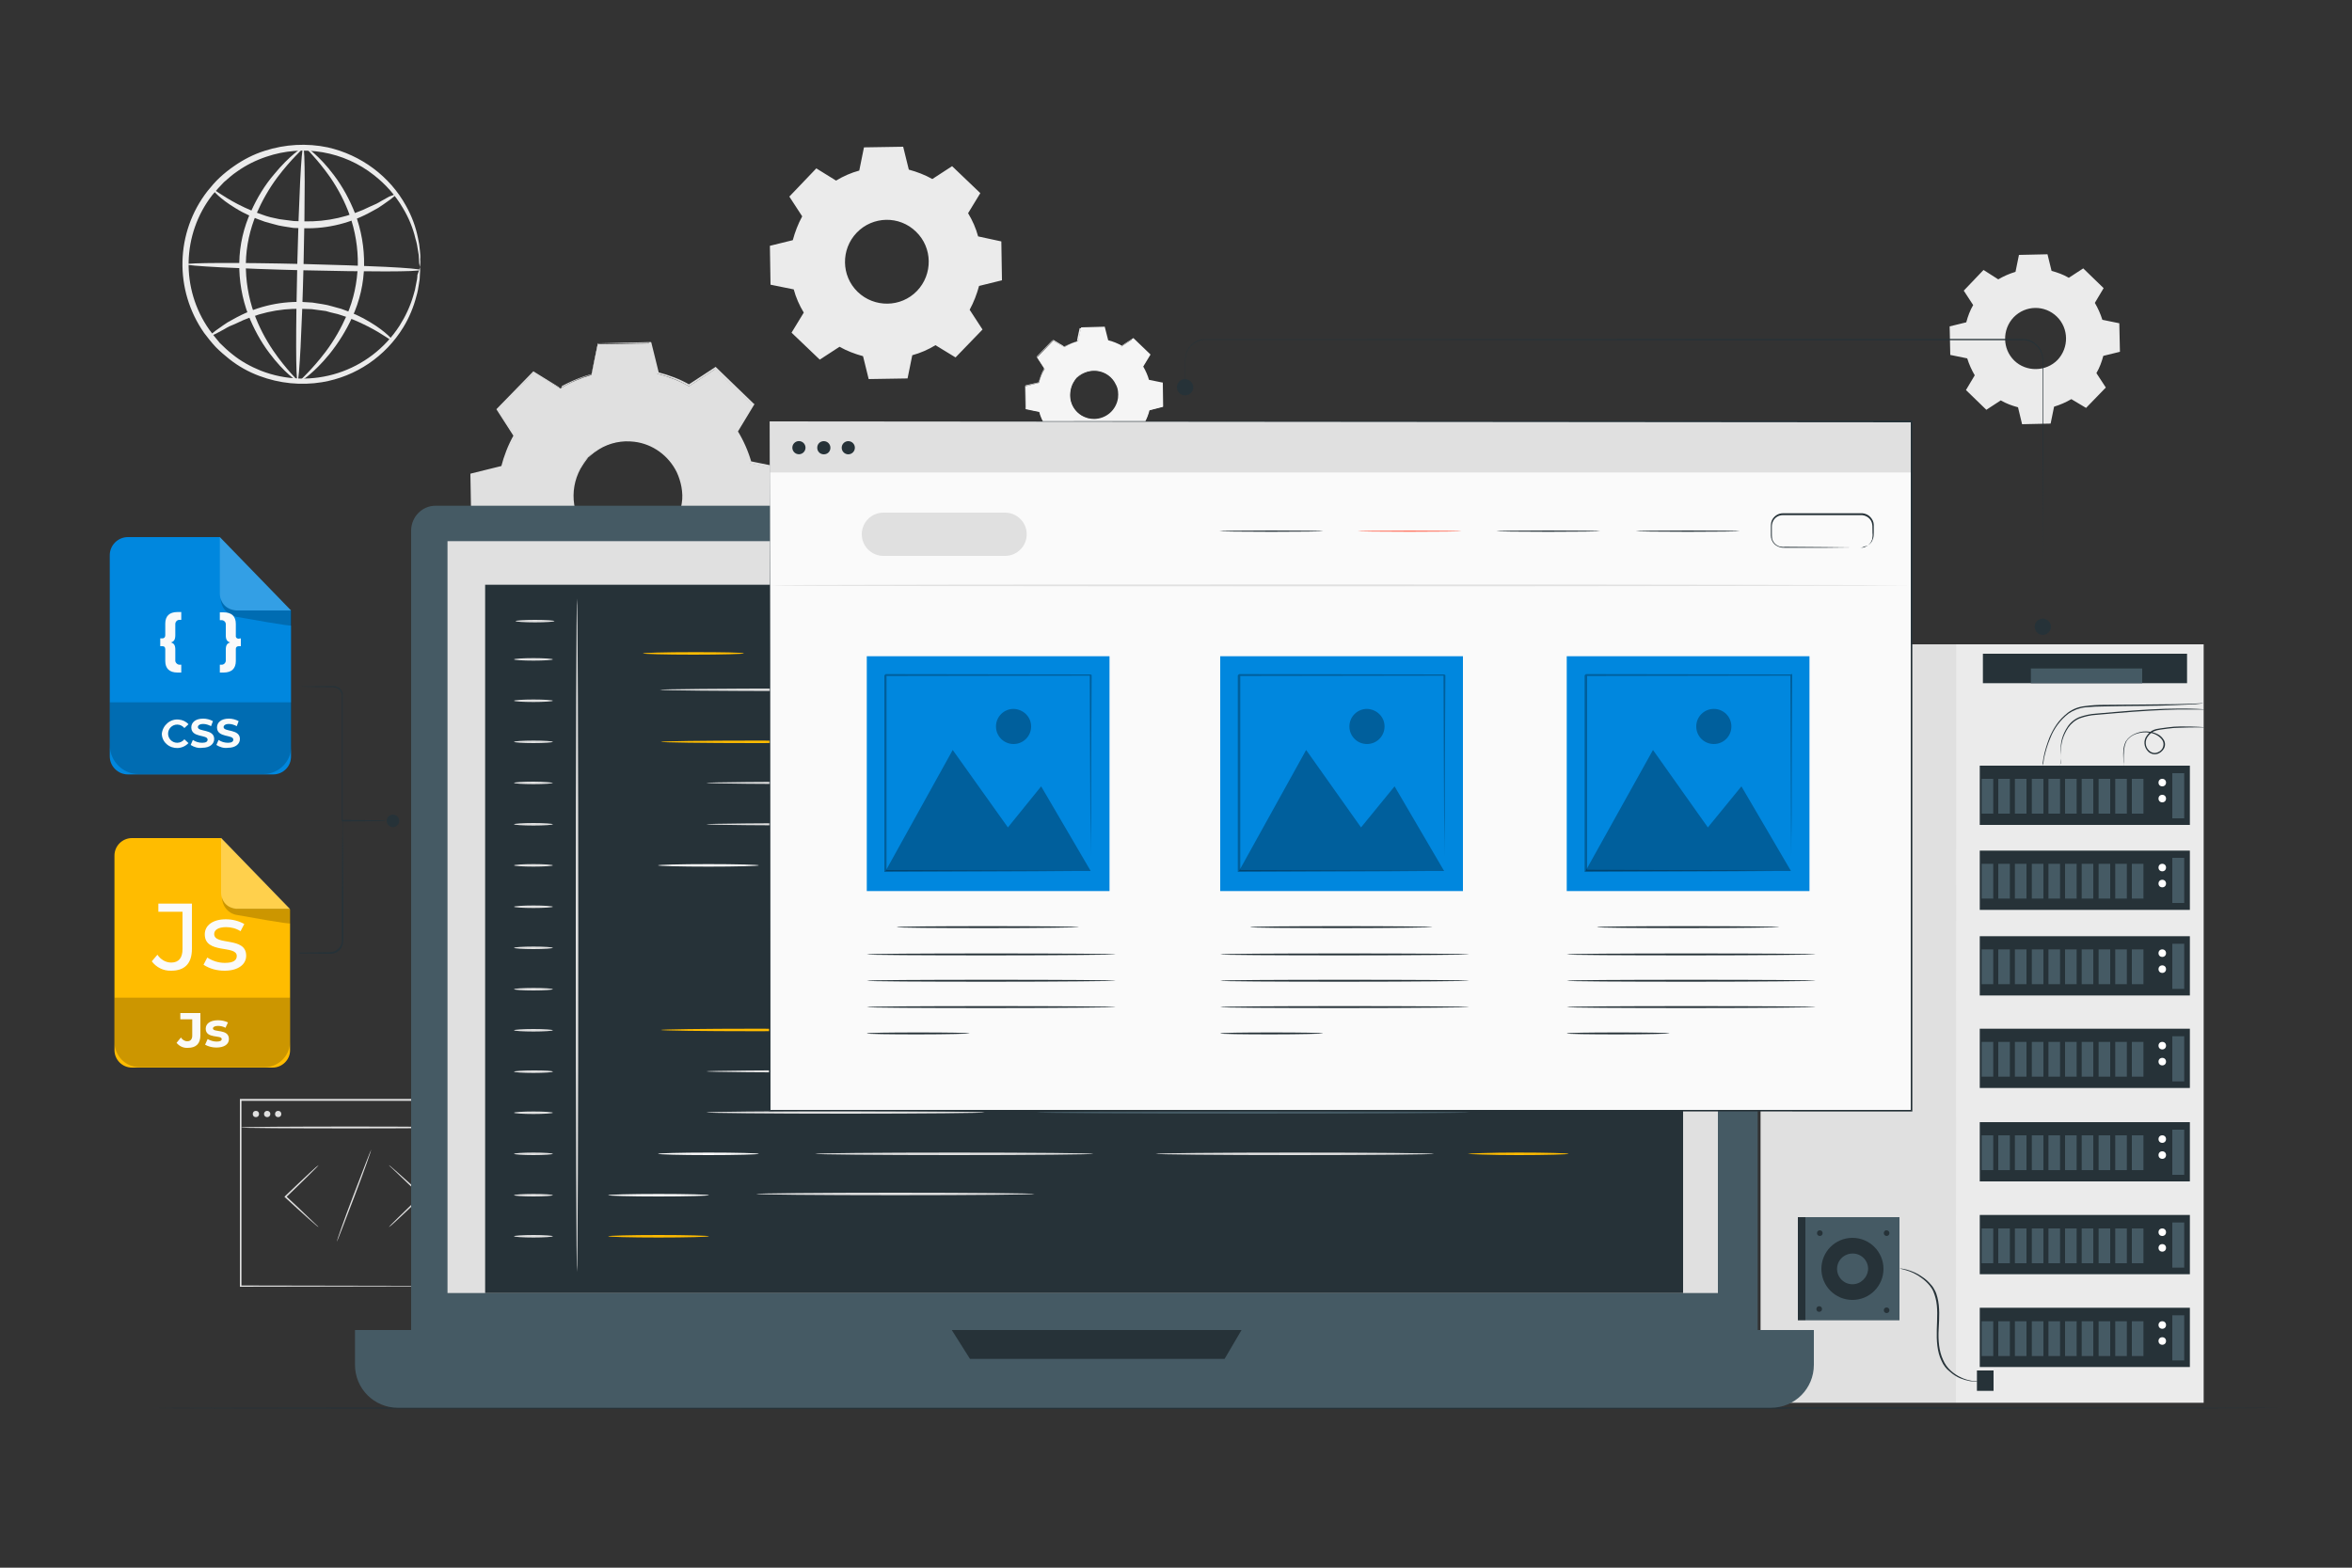 <?xml version="1.0" encoding="utf-8"?>
<!-- Generator: Adobe Illustrator 24.2.3, SVG Export Plug-In . SVG Version: 6.00 Build 0)  -->
<!DOCTYPE svg PUBLIC "-//W3C//DTD SVG 1.1//EN" "http://www.w3.org/Graphics/SVG/1.1/DTD/svg11.dtd">
<svg version="1.1" id="Layer_1" xmlns:x="http://ns.adobe.com/Extensibility/1.0/" xmlns:i="http://ns.adobe.com/AdobeIllustrator/10.0/" xmlns:graph="http://ns.adobe.com/Graphs/1.0/"
	 xmlns="http://www.w3.org/2000/svg" xmlns:xlink="http://www.w3.org/1999/xlink" x="0px" y="0px" viewBox="0 0 750 500"
	 style="enable-background:new 0 0 750 500;" xml:space="preserve">
<rect x="0" y="0" width="750" height="500" fill="#333333" stroke="none"/>
<style type="text/css">
	.st0{fill:#EBEBEB;}
	.st1{fill:#F5F5F5;}
	.st2{fill:#E0E0E0;}
	.st3{fill:#263238;}
	.st4{fill:#455A64;}
	.st5{fill:#FFFFFF;}
	.st6{fill:#FFBC00;}
	.st7{fill:#FAFAFA;}
	.st8{fill:#FF725E;}
	.st9{fill:#0087DE;}
	.st10{opacity:0.3;}
	.st11{opacity:0.3;enable-background:new    ;}
	.st12{opacity:0.2;}
</style>
<g id="freepik--background-complete--inject-2">
	<path class="st0" d="M637.2,89.1c1.7-1,3.5-1.8,5.5-2.4l1.1-5.4l9.1-0.2l1.3,5.3c1.9,0.5,3.8,1.2,5.5,2.2l4.6-3l6.5,6.3l-2.8,4.7
		c1,1.7,1.8,3.5,2.4,5.4l5.4,1.1l0.2,9.1l-5.3,1.3c-0.5,1.9-1.2,3.8-2.2,5.5l3,4.6l-6.3,6.5l-4.7-2.8c-1.7,1-3.5,1.8-5.5,2.4
		l-1.1,5.4l-9.1,0.2l-1.3-5.4c-1.9-0.5-3.8-1.2-5.5-2.2l-4.6,3l-6.5-6.3l2.8-4.7c-1-1.7-1.8-3.5-2.4-5.4l-5.4-1.1l-0.2-9.1l5.3-1.3
		c0.5-1.9,1.2-3.8,2.2-5.5l-3-4.6l6.3-6.6L637.2,89.1L637.2,89.1z M642.1,101.2c-3.7,3.9-3.6,10.1,0.2,13.8s10.1,3.6,13.8-0.2
		c3.7-3.9,3.6-10.1-0.2-13.8C652,97.2,645.9,97.3,642.1,101.2z"/>
	<path class="st1" d="M339.4,110.7c1.4-0.8,2.8-1.5,4.4-1.9l0.9-4.3l7.4-0.1l1,4.3c1.6,0.4,3.1,1,4.5,1.8l3.7-2.4l5.3,5.1l-2.3,3.8
		c0.8,1.4,1.5,2.8,1.9,4.4l4.4,0.9l0.1,7.4l-4.3,1.1c-0.4,1.6-1,3.1-1.8,4.5l2.4,3.7l-5.1,5.3l-3.8-2.3c-1.4,0.8-2.8,1.5-4.4,1.9
		l-0.9,4.4l-7.3,0.1l-1.1-4.3c-1.6-0.4-3.1-1-4.4-1.8l-3.7,2.4l-5.3-5.1l2.3-3.8c-0.8-1.4-1.5-2.8-1.9-4.4l-4.3-0.9l-0.1-7.3
		l4.3-1.1c0.4-1.6,1-3.1,1.8-4.4l-2.4-3.7l5.1-5.3L339.4,110.7L339.4,110.7z M343.3,120.5c-3,3.1-2.9,8.1,0.2,11.1s8.1,2.9,11.1-0.2
		c3-3.1,2.9-8.1-0.2-11.1c0,0,0,0,0,0C351.3,117.3,346.3,117.4,343.3,120.5z"/>
	<path class="st1" d="M343.3,120.5c0.4-0.5,0.9-0.9,1.5-1.3c1.5-1,3.3-1.4,5.1-1.2c2.7,0.3,5.1,2,6.3,4.4c0.3,0.7,0.6,1.4,0.7,2.2
		c0.2,0.8,0.2,1.6,0,2.4c-0.4,3.5-3.1,6.4-6.7,6.9c-0.8,0.1-1.6,0.1-2.4,0c-0.8-0.1-1.5-0.3-2.2-0.6c-1.3-0.6-2.5-1.5-3.3-2.7
		c-0.7-1-1.2-2.2-1.3-3.4c-0.3-1.8,0.1-3.6,1-5.2C342.3,121.4,342.7,120.9,343.3,120.5c0,0-0.5,0.5-1.1,1.6
		c-0.8,1.5-1.1,3.3-0.9,5.1c0.4,2.6,2.1,4.8,4.5,5.8c1.4,0.6,2.9,0.8,4.4,0.5c3.3-0.6,5.8-3.2,6.3-6.5c0.1-0.8,0.1-1.5,0-2.3
		c-0.1-0.7-0.3-1.4-0.7-2.1c-1.1-2.4-3.4-4-6-4.3c-1.7-0.2-3.5,0.2-5,1.1C343.8,120,343.3,120.6,343.3,120.5z"/>
	<path class="st1" d="M339.4,110.7c-0.1,0-0.2-0.1-0.3-0.1l-0.7-0.4l-2.9-1.7h0.1l-5.1,5.3v-0.1l2.4,3.7l0,0.1v0.1
		c-0.8,1.4-1.3,2.9-1.7,4.4v0.1h-0.1l-4.3,1.1l0.1-0.2c0,2.3,0.1,4.8,0.1,7.3l-0.1-0.2l4.4,0.9h0.1v0.1c0.4,1.5,1.1,3,1.9,4.3
		l0.1,0.1l-0.1,0.1l-2.3,3.8v-0.3c1.7,1.6,3.5,3.3,5.3,5.1h-0.3l3.7-2.4l0.1-0.1l0.1,0.1c1.4,0.8,2.9,1.4,4.4,1.7h0.1v0.1
		c0.3,1.4,0.7,2.8,1.1,4.3l-0.2-0.2l7.3-0.1l-0.2,0.2c0.3-1.4,0.6-2.9,0.9-4.3v-0.1h0.1c1.5-0.4,3-1.1,4.3-1.9l0,0l0.1-0.1l0.1,0.1
		l3.8,2.3h-0.3l5.1-5.3v0.3l-2.4-3.7l-0.1-0.1l0.1-0.1c0.8-1.4,1.4-2.9,1.7-4.4v-0.1h0.1l4.3-1l-0.2,0.2c0-2.5-0.1-5-0.1-7.3
		l0.2,0.2l-4.4-0.9h-0.1v-0.1c-0.4-1.5-1.1-3-1.9-4.3l-0.1-0.1l0.1-0.1l2.3-3.8v0.2l-5.3-5.1h0.2l-3.7,2.4h-0.1h-0.1
		c-1.4-0.8-2.9-1.4-4.4-1.8h-0.1v-0.1c-0.4-1.6-0.7-3-1-4.3l0.1,0.1l-7.4,0.1l0.1-0.1c-0.4,1.7-0.7,3.2-0.9,4.3l0,0l0,0
		c-1.2,0.3-2.3,0.8-3.4,1.3l-0.8,0.4C339.6,110.6,339.5,110.7,339.4,110.7l0.3-0.2c0.2-0.1,0.4-0.3,0.8-0.4c1.1-0.6,2.2-1,3.4-1.4
		l0,0.1c0.2-1.2,0.5-2.6,0.9-4.3v-0.1h0.1l7.3-0.2h0.1v0.1l1.1,4.3l-0.1-0.1c1.6,0.4,3.1,1,4.5,1.8h-0.2c1.2-0.8,2.4-1.6,3.7-2.4
		l0.1-0.1l0.1,0.1l5.3,5.1l0.1,0.1l-0.1,0.1l-2.3,3.8v-0.2c0.8,1.4,1.5,2.9,1.9,4.4l-0.2-0.1l4.4,0.9h0.2v0.2c0,2.4,0.1,4.8,0.1,7.3
		v0.2l-0.2,0.1l-4.3,1.1l0.2-0.2c-0.4,1.6-1,3.1-1.8,4.5v-0.2l2.4,3.7l0.1,0.1l-0.1,0.1l-5.1,5.3l-0.1,0.1l-0.1-0.1l-3.8-2.3h0.2
		c-1.4,0.8-2.9,1.5-4.4,1.9l0.2-0.2c-0.3,1.5-0.6,3-0.9,4.3v0.2h-0.2l-7.4,0.1h-0.2l0-0.2c-0.4-1.5-0.7-3-1-4.3l0.2,0.2
		c-1.6-0.4-3.1-1-4.5-1.8h0.2l-3.7,2.4l-0.1,0.1l-0.1-0.1l-5.3-5.1l-0.1-0.1l0.1-0.1l2.3-3.8v0.2c-0.8-1.4-1.5-2.9-1.9-4.4l0.1,0.1
		l-4.4-0.9h-0.1v-0.1c0-2.6-0.1-5-0.1-7.3v-0.1h0.1l4.3-1l-0.1,0.1c0.4-1.6,1-3.1,1.8-4.5v0.1l-2.4-3.7l0-0.1l0.1-0.1l5.1-5.3l0,0
		l0,0l2.8,1.7c0.3,0.2,0.5,0.3,0.7,0.5L339.4,110.7z"/>
	<path class="st0" d="M133.9,85.2c-0.2-0.8-0.3-1.6-0.3-2.4c0-1-0.1-1.9-0.3-2.8c-0.2-1.3-0.4-2.6-0.8-3.8c-0.8-3.5-2.2-6.8-4-9.8
		c-2.4-4.1-5.5-7.6-9.2-10.5c-9.7-7.7-22.7-9.9-34.4-5.9c-3.3,1.1-6.5,2.7-9.3,4.7c-1.5,1-2.8,2.2-4.2,3.4c-1.3,1.3-2.5,2.7-3.7,4.1
		c-9.7,12.5-10.1,29.9-1,42.9c1.1,1.5,2.2,2.9,3.4,4.3c1.3,1.3,2.6,2.5,4,3.6c2.7,2.2,5.8,3.9,9,5.2c16.3,6.4,34.8,0.4,44.3-14.3
		c1.9-3,3.4-6.2,4.4-9.6c0.4-1.2,0.7-2.5,0.9-3.8c0.2-0.9,0.4-1.9,0.4-2.8C133.5,86.7,133.7,85.9,133.9,85.2c0.1,0.8,0.1,1.6,0,2.4
		c0,1-0.1,1.9-0.3,2.9c-0.2,1.3-0.4,2.6-0.8,3.9c-0.9,3.5-2.3,6.9-4.2,10c-5.7,9.3-15.1,15.7-25.9,17.5c-6.7,1.1-13.6,0.4-20-2
		c-3.5-1.3-6.7-3.1-9.6-5.4c-1.5-1.2-2.9-2.4-4.3-3.8c-1.3-1.4-2.5-2.9-3.7-4.5c-9.6-13.7-9.2-32.1,1.1-45.3c1.2-1.5,2.5-3,3.9-4.3
		c1.4-1.3,2.9-2.5,4.5-3.6c3-2.1,6.3-3.8,9.8-4.9c6.5-2.1,13.4-2.5,20.1-1.1c10.6,2.4,19.8,9.2,25,18.7c1.8,3.2,3.1,6.7,3.8,10.3
		c0.3,1.3,0.5,2.6,0.6,3.9c0.1,1,0.2,1.9,0.1,2.9C134.1,83.6,134,84.4,133.9,85.2z"/>
	<path class="st0" d="M126.4,61.9c0.1,0.1-0.6,0.7-1.9,1.7l-2.4,1.7c-0.5,0.3-1,0.7-1.5,1l-1.8,1c-6.7,3.8-14.2,5.7-21.9,5.5
		l-3.3-0.1l-3.2-0.5c-0.5-0.1-1-0.2-1.6-0.3l-1.5-0.4c-1-0.3-2-0.5-2.9-0.8c-3.2-1.1-6.4-2.5-9.3-4.3c-5-3-7.4-5.8-7.2-6
		s2.9,2.1,7.9,4.7c2.9,1.5,6,2.8,9.1,3.8c0.9,0.3,1.8,0.5,2.8,0.7l1.4,0.3l1.5,0.2l3.1,0.4l3.2,0.1c7.4,0.2,14.7-1.5,21.3-4.8
		l1.8-0.8c0.6-0.3,1.1-0.6,1.6-0.9l2.5-1.4C125.5,62.2,126.4,61.8,126.4,61.9z"/>
	<path class="st0" d="M66.8,107.2c-0.1-0.1,0.6-0.7,1.9-1.7l2.4-1.7c0.5-0.3,1-0.7,1.5-1l1.8-1c6.7-3.8,14.2-5.7,21.9-5.5l3.3,0.2
		l3.2,0.5c0.5,0.1,1,0.2,1.6,0.3l1.5,0.4c1,0.3,1.9,0.5,2.9,0.8c3.2,1.1,6.4,2.5,9.3,4.3c5,3,7.4,5.8,7.2,6s-2.9-2.1-8-4.7
		c-2.9-1.5-6-2.8-9.2-3.8c-0.9-0.3-1.8-0.4-2.8-0.7l-1.4-0.4l-1.5-0.2l-3-0.4l-3.2-0.1c-7.4-0.2-14.6,1.5-21.2,4.8l-1.9,0.8
		c-0.6,0.3-1.1,0.6-1.6,0.9l-2.6,1.4C67.7,107,66.9,107.4,66.8,107.2z"/>
	<path class="st0" d="M133.9,86.1c0,0.6-16.7,0.6-37.3,0.1s-37.3-1.4-37.3-1.9s16.7-0.6,37.3-0.1S133.9,85.5,133.9,86.1z"/>
	<path class="st0" d="M94.9,121.5c-0.6,0-0.6-16.7-0.1-37.3S96.1,47,96.7,47s0.6,16.7,0.1,37.3S95.4,121.6,94.9,121.5z"/>
	<path class="st0" d="M94.9,121.5c-0.1,0.2-4.3-2.6-9-8.9c-2.8-3.7-5-7.8-6.7-12.1c-2-5.3-3-11-2.9-16.7c0.1-5.7,1.4-11.3,3.8-16.5
		c1.9-4.2,4.3-8.2,7.3-11.7c5-6.1,9.2-8.8,9.3-8.5s-3.6,3.3-8.2,9.4c-2.7,3.6-4.9,7.5-6.7,11.6c-2.1,5-3.3,10.4-3.4,15.8
		c-0.1,5.4,0.8,10.9,2.6,16c1.5,4.2,3.6,8.2,6.1,11.9C91.4,118.1,95.1,121.3,94.9,121.5z"/>
	<path class="st0" d="M97.5,47c0.1-0.2,4.3,2.6,9,8.9c2.8,3.7,5,7.8,6.7,12.1c2,5.3,3,11,2.9,16.7c-0.1,5.7-1.4,11.3-3.8,16.5
		c-1.9,4.2-4.4,8.2-7.3,11.8c-5,6.1-9.2,8.8-9.3,8.5s3.6-3.3,8.2-9.4c2.7-3.6,4.9-7.5,6.7-11.6c2.2-5,3.3-10.4,3.5-15.9
		c0.1-5.4-0.8-10.9-2.6-16c-1.5-4.2-3.6-8.2-6.1-11.9C101,50.4,97.3,47.2,97.5,47z"/>
	<path class="st2" d="M178.7,123.9c3.1-1.9,6.4-3.3,9.9-4.3l2-9.8l16.6-0.3l2.4,9.7c3.5,0.9,6.9,2.2,10.1,4l8.4-5.5l11.9,11.5
		l-5.2,8.6c1.9,3.1,3.3,6.4,4.3,9.9l9.8,2l0.3,16.6l-9.7,2.4c-0.9,3.5-2.2,6.9-3.9,10l5.5,8.4l-11.5,12l-8.6-5.2
		c-3.1,1.9-6.4,3.3-9.9,4.3l-2,9.8l-16.6,0.3l-2.4-9.8c-3.5-0.9-6.9-2.2-10.1-4l-8.4,5.6l-11.9-11.5l5.2-8.6
		c-1.9-3.1-3.3-6.4-4.3-9.9l-9.8-2l-0.3-16.6l9.7-2.4c0.9-3.5,2.2-6.9,4-10l-5.5-8.4l11.5-11.9l8.6,5.2L178.7,123.9z M187.5,145.9
		c-6.8,7.1-6.6,18.3,0.4,25.1s18.3,6.6,25.1-0.4c6.8-7.1,6.6-18.3-0.4-25.1C205.6,138.7,194.3,138.9,187.5,145.9
		C187.5,145.9,187.5,145.9,187.5,145.9z"/>
	<path class="st2" d="M187.5,145.9c0.9-1.1,2.1-2.1,3.3-2.9c3.4-2.2,7.5-3.2,11.6-2.7c2.8,0.3,5.5,1.3,7.9,2.8
		c2.7,1.8,4.9,4.3,6.4,7.2c0.8,1.6,1.3,3.3,1.6,5c0.3,1.8,0.4,3.7,0.1,5.5c-1,7.9-7.1,14.2-15,15.5c-1.8,0.3-3.7,0.4-5.5,0.1
		c-1.7-0.2-3.4-0.7-5-1.4c-3-1.3-5.5-3.5-7.4-6.1c-1.6-2.3-2.7-5-3.1-7.8c-0.6-4,0.2-8.2,2.3-11.7
		C185.5,148.1,186.4,146.9,187.5,145.9c0.1,0.1-1,1.2-2.4,3.6c-1.9,3.5-2.6,7.5-2,11.4c0.9,5.8,4.8,10.8,10.1,13.1
		c3.1,1.4,6.6,1.8,10,1.2c7.4-1.3,13.2-7.2,14.2-14.7c0.3-1.7,0.2-3.5-0.1-5.2c-0.3-1.6-0.8-3.2-1.5-4.7c-2.6-5.3-7.7-9-13.5-9.7
		c-3.9-0.5-7.9,0.3-11.3,2.4C188.6,144.8,187.6,146,187.5,145.9z"/>
	<path class="st2" d="M178.7,123.9c0,0-0.2-0.1-0.6-0.3l-1.6-0.9l-6.5-3.8h0.2l-11.4,12v-0.3l5.5,8.3l0.1,0.1l-0.1,0.2
		c-1.7,3.1-3,6.5-3.9,10v0.2l-0.2,0.1l-9.7,2.4l0.3-0.4c0.1,5.2,0.2,10.8,0.3,16.6l-0.3-0.4l9.8,2h0.3l0.1,0.3
		c1,3.4,2.4,6.7,4.3,9.8l0.1,0.2l-0.1,0.2c-1.6,2.6-3.4,5.6-5.2,8.6l-0.1-0.6l11.9,11.5l-0.6-0.1l8.4-5.5l0.2-0.2l0.3,0.1
		c3.1,1.7,6.5,3,9.9,3.9l0.3,0.1l0.1,0.3c0.8,3.1,1.6,6.4,2.4,9.7l-0.5-0.4l16.6-0.3l-0.5,0.4c0.6-3.1,1.3-6.4,2-9.8l0.1-0.3
		l0.3-0.1c3.4-1,6.7-2.4,9.8-4.2l0,0l0.3-0.2l0.3,0.2l8.6,5.2l-0.6,0.1l11.5-11.9l-0.1,0.6l-5.4-8.4l-0.2-0.3l0.1-0.3
		c1.7-3.1,3.1-6.5,3.9-9.9l0.1-0.3l0.3-0.1l9.7-2.4l-0.4,0.5c-0.1-5.6-0.2-11.2-0.3-16.6l0.4,0.4l-9.8-2.1l-0.3-0.1l-0.1-0.3
		c-1-3.4-2.4-6.7-4.3-9.8l-0.1-0.2l0.1-0.2l5.2-8.6l0.1,0.5l-11.9-11.5h0.5l-8.4,5.5l-0.2,0.1l-0.2-0.1c-3.1-1.8-6.5-3.1-10-3.9
		l-0.2-0.1v-0.2c-0.9-3.5-1.6-6.7-2.4-9.7l0.3,0.2l-16.6,0.2l0.2-0.2c-0.8,3.9-1.5,7.1-2.1,9.8v0.1h-0.1c-2.6,0.7-5.1,1.7-7.6,2.9
		l-1.8,0.9C179.1,123.6,178.9,123.7,178.7,123.9c0-0.1,0.2-0.2,0.6-0.4s1-0.6,1.8-1c2.4-1.3,4.9-2.3,7.6-3.1l-0.1,0.1
		c0.5-2.7,1.2-5.9,2-9.8v-0.2h0.2l16.6-0.4h0.2l0.1,0.2c0.8,3,1.5,6.2,2.4,9.7l-0.3-0.3c3.5,0.9,7,2.2,10.1,4h-0.4l8.4-5.5l0.3-0.2
		l0.2,0.2l11.9,11.5l0.3,0.2l-0.2,0.3l-5.2,8.6v-0.4c1.9,3.1,3.4,6.5,4.4,10l-0.3-0.3l9.8,2l0.4,0.1v0.4c0.1,5.4,0.2,10.9,0.3,16.6
		v0.4l-0.4,0.1l-9.7,2.4l0.4-0.4c-0.9,3.6-2.2,7-4,10.2v-0.5c1.8,2.8,3.6,5.6,5.5,8.4l0.2,0.3l-0.3,0.3l-11.5,11.9l-0.3,0.3
		l-0.4-0.2l-8.6-5.2h0.5c-3.1,1.9-6.5,3.3-10,4.4l0.4-0.4c-0.7,3.4-1.4,6.7-2,9.8l-0.1,0.4H209l-16.6,0.3H192l-0.1-0.4
		c-0.8-3.4-1.6-6.7-2.4-9.7l0.4,0.4c-3.5-0.9-7-2.2-10.2-4h0.5l-8.4,5.5l-0.3,0.2l-0.3-0.3l-11.9-11.5l-0.3-0.3l0.2-0.3
		c1.8-3,3.6-5.9,5.2-8.6v0.5c-1.9-3.1-3.3-6.5-4.3-10l0.3,0.3l-9.8-2.1l-0.3-0.1V168c-0.1-5.8-0.2-11.4-0.3-16.6v-0.3l0.3-0.1
		l9.7-2.4l-0.2,0.3c0.9-3.5,2.2-6.9,4-10.1v0.3l-5.4-8.4l-0.1-0.2l0.1-0.1l11.6-11.9l0.1-0.1l0.1,0.1l6.3,3.9l1.6,1
		C178.3,123.6,178.5,123.7,178.7,123.9z"/>
	<path class="st0" d="M266.6,57.6c2.3-1.4,4.8-2.5,7.4-3.2l1.5-7.4l12.5-0.2l1.8,7.3c2.6,0.7,5.2,1.7,7.5,3l6.3-4.1l9,8.6l-3.9,6.4
		c1.4,2.3,2.5,4.8,3.2,7.4l7.4,1.6l0.2,12.4l-7.3,1.8c-0.7,2.6-1.7,5.2-3,7.6l4.1,6.3l-8.6,8.9l-6.4-3.9c-2.3,1.4-4.8,2.5-7.4,3.2
		l-1.5,7.4l-12.4,0.2l-1.8-7.3c-2.6-0.7-5.2-1.7-7.5-3l-6.3,4.1l-9-8.6l3.9-6.4c-1.4-2.3-2.5-4.8-3.2-7.4l-7.4-1.5l-0.2-12.4
		l7.3-1.8c0.7-2.6,1.7-5.2,3-7.6l-4.1-6.3l8.6-9L266.6,57.6L266.6,57.6z M273.2,74.2c-5.1,5.3-5,13.8,0.3,18.9s13.8,5,18.9-0.3
		c5.1-5.3,5-13.8-0.3-18.9c0,0,0,0,0,0C286.8,68.7,278.3,68.9,273.2,74.2z"/>
	<path class="st2" d="M124,391.4c0.2-0.3,0.5-0.6,0.8-0.9l2.2-2.2c1.9-1.8,4.4-4.3,7.3-7.1l0.1-0.1v0.4c-2.9-2.7-5.5-5.1-7.4-7
		l-2.2-2.1c-0.3-0.2-0.5-0.5-0.8-0.8c0.3,0.2,0.6,0.4,0.9,0.7l2.3,2c1.9,1.7,4.6,4.1,7.5,6.8l0.2,0.2l-0.2,0.2l-0.1,0.1
		c-2.9,2.8-5.5,5.2-7.4,7l-2.3,2.1C124.6,390.9,124.3,391.2,124,391.4z"/>
	<path class="st2" d="M101.6,371.6c-0.2,0.3-0.5,0.6-0.8,0.9l-2.2,2.2c-1.8,1.8-4.4,4.3-7.3,7.1l-0.1,0.1v-0.4
		c2.9,2.7,5.5,5.1,7.4,7l2.2,2.1c0.3,0.2,0.5,0.5,0.8,0.8c-0.3-0.2-0.6-0.4-0.9-0.7c-0.6-0.5-1.4-1.2-2.3-2
		c-1.9-1.7-4.6-4.1-7.5-6.8l-0.2-0.2l0.2-0.2l0.1-0.1c2.9-2.8,5.5-5.2,7.4-7l2.3-2.1C101,372.1,101.3,371.8,101.6,371.6z"/>
	<path class="st2" d="M107.4,396c-0.1,0,2.2-6.7,5.3-14.8s5.6-14.6,5.7-14.6s-2.2,6.7-5.3,14.8S107.5,396.1,107.4,396z"/>
	<path class="st2" d="M149.5,410.2c0,0,0-0.4,0-1.1s0-1.8,0-3.2c0-2.8,0-6.9-0.1-12c0-10.4-0.1-25.2-0.1-43l0.2,0.2H76.7l0,0
		l0.3-0.3c0,21.5,0,41.7,0,59.4l-0.2-0.2l52.6,0.1l14.9,0.1h4h1l0,0h-1h-3.9l-14.9,0.1l-52.8,0.1h-0.2v-0.2c0-17.6,0-37.9,0-59.4
		v-0.3h0.3h72.9h0.2v0.2c-0.1,17.9-0.1,32.8-0.1,43.2c0,5.2,0,9.2-0.1,12c0,1.4,0,2.4,0,3.1S149.5,410.2,149.5,410.2z"/>
	<path class="st2" d="M150.1,359.6c0,0.1-16.4,0.3-36.7,0.3s-36.7-0.1-36.7-0.3s16.4-0.3,36.7-0.3S150.1,359.5,150.1,359.6z"/>
	<path class="st2" d="M82.6,355.3c0,0.6-0.4,1-1,1s-1-0.4-1-1s0.4-1,1-1S82.6,354.7,82.6,355.3z"/>
	<ellipse class="st2" cx="85.2" cy="355.3" rx="1" ry="1"/>
	<path class="st2" d="M89.7,355.3c0,0.6-0.4,1-1,1s-1-0.4-1-1s0.4-1,1-1S89.7,354.7,89.7,355.3z"/>
</g>
<g id="freepik--Floor--inject-2">
	<path class="st3" d="M729,449.1c0,0.1-152.5,0.3-340.5,0.3s-340.6-0.1-340.6-0.3s152.4-0.3,340.6-0.3S729,448.9,729,449.1z"/>
</g>
<g id="freepik--Server--inject-2">
	<rect x="623.7" y="205.5" class="st0" width="79" height="241.9"/>
	<polygon class="st2" points="561.4,447.4 623.7,447.4 623.8,205.5 561.4,205.5 	"/>
	<rect x="631.3" y="244.2" class="st3" width="67" height="18.9"/>
	<rect x="692.7" y="246.6" class="st4" width="3.8" height="14.4"/>
	<path class="st5" d="M688.3,249.6c0,0.7,0.5,1.2,1.2,1.2s1.2-0.5,1.2-1.2s-0.5-1.2-1.2-1.2c0,0,0,0,0,0
		C688.8,248.4,688.3,248.9,688.3,249.6z"/>
	<path class="st5" d="M688.3,254.7c0,0.7,0.5,1.2,1.2,1.2s1.2-0.5,1.2-1.2s-0.5-1.2-1.2-1.2c0,0,0,0,0,0
		C688.8,253.5,688.3,254,688.3,254.7L688.3,254.7z"/>
	<rect x="679.8" y="248.4" class="st4" width="3.7" height="11.1"/>
	<rect x="674.5" y="248.4" class="st4" width="3.7" height="11.1"/>
	<rect x="669.2" y="248.4" class="st4" width="3.7" height="11.1"/>
	<rect x="663.8" y="248.4" class="st4" width="3.7" height="11.1"/>
	<rect x="658.5" y="248.4" class="st4" width="3.7" height="11.1"/>
	<rect x="653.2" y="248.4" class="st4" width="3.7" height="11.1"/>
	<rect x="647.9" y="248.4" class="st4" width="3.7" height="11.1"/>
	<rect x="642.5" y="248.4" class="st4" width="3.7" height="11.1"/>
	<rect x="637.2" y="248.4" class="st4" width="3.7" height="11.1"/>
	<rect x="631.9" y="248.4" class="st4" width="3.7" height="11.1"/>
	<rect x="631.3" y="271.3" class="st3" width="67" height="18.9"/>
	<rect x="692.7" y="273.6" class="st4" width="3.8" height="14.4"/>
	<path class="st5" d="M688.3,276.7c0,0.7,0.5,1.2,1.2,1.2c0.7,0,1.2-0.5,1.2-1.2c0-0.7-0.5-1.2-1.2-1.2c0,0,0,0,0,0
		C688.8,275.5,688.3,276,688.3,276.7L688.3,276.7z"/>
	<path class="st5" d="M688.3,281.8c0,0.7,0.5,1.2,1.2,1.2c0.7,0,1.2-0.5,1.2-1.2c0-0.7-0.5-1.2-1.2-1.2c0,0,0,0,0,0
		C688.8,280.6,688.3,281.1,688.3,281.8L688.3,281.8z"/>
	<rect x="679.8" y="275.5" class="st4" width="3.7" height="11.1"/>
	<rect x="674.5" y="275.5" class="st4" width="3.7" height="11.1"/>
	<rect x="669.2" y="275.5" class="st4" width="3.7" height="11.1"/>
	<rect x="663.8" y="275.5" class="st4" width="3.7" height="11.1"/>
	<rect x="658.5" y="275.5" class="st4" width="3.7" height="11.1"/>
	<rect x="653.2" y="275.5" class="st4" width="3.7" height="11.1"/>
	<rect x="647.9" y="275.5" class="st4" width="3.7" height="11.1"/>
	<rect x="642.5" y="275.5" class="st4" width="3.7" height="11.1"/>
	<rect x="637.2" y="275.5" class="st4" width="3.7" height="11.1"/>
	<rect x="631.9" y="275.5" class="st4" width="3.7" height="11.1"/>
	<rect x="631.3" y="298.6" class="st3" width="67" height="18.9"/>
	<rect x="692.7" y="301" class="st4" width="3.8" height="14.4"/>
	<path class="st5" d="M688.3,304c0,0.7,0.5,1.2,1.2,1.2c0.7,0,1.2-0.5,1.2-1.2c0-0.7-0.5-1.2-1.2-1.2c0,0,0,0,0,0
		C688.8,302.8,688.3,303.3,688.3,304z"/>
	<path class="st5" d="M688.3,309.1c0,0.7,0.5,1.2,1.2,1.2c0.7,0,1.2-0.5,1.2-1.2c0-0.7-0.5-1.2-1.2-1.2c0,0,0,0,0,0
		C688.8,307.9,688.3,308.4,688.3,309.1z"/>
	<rect x="679.8" y="302.8" class="st4" width="3.7" height="11.1"/>
	<rect x="674.5" y="302.8" class="st4" width="3.7" height="11.1"/>
	<rect x="669.2" y="302.8" class="st4" width="3.7" height="11.1"/>
	<rect x="663.8" y="302.8" class="st4" width="3.7" height="11.1"/>
	<rect x="658.5" y="302.8" class="st4" width="3.7" height="11.1"/>
	<rect x="653.2" y="302.8" class="st4" width="3.7" height="11.1"/>
	<rect x="647.9" y="302.8" class="st4" width="3.7" height="11.1"/>
	<rect x="642.5" y="302.8" class="st4" width="3.7" height="11.1"/>
	<rect x="637.2" y="302.8" class="st4" width="3.7" height="11.1"/>
	<rect x="631.9" y="302.8" class="st4" width="3.7" height="11.1"/>
	<rect x="631.3" y="328.1" class="st3" width="67" height="18.9"/>
	<rect x="692.7" y="330.5" class="st4" width="3.8" height="14.4"/>
	<path class="st5" d="M688.3,333.5c0,0.7,0.5,1.2,1.2,1.2c0.7,0,1.2-0.5,1.2-1.2c0-0.7-0.5-1.2-1.2-1.2c0,0,0,0,0,0
		C688.8,332.3,688.3,332.8,688.3,333.5L688.3,333.5z"/>
	<path class="st5" d="M688.3,338.6c0,0.7,0.5,1.2,1.2,1.2c0.7,0,1.2-0.5,1.2-1.2c0-0.7-0.5-1.2-1.2-1.2c0,0,0,0,0,0
		C688.8,337.4,688.3,337.9,688.3,338.6L688.3,338.6z"/>
	<rect x="679.8" y="332.3" class="st4" width="3.7" height="11.1"/>
	<rect x="674.5" y="332.3" class="st4" width="3.7" height="11.1"/>
	<rect x="669.2" y="332.3" class="st4" width="3.7" height="11.1"/>
	<rect x="663.8" y="332.3" class="st4" width="3.7" height="11.1"/>
	<rect x="658.5" y="332.3" class="st4" width="3.7" height="11.1"/>
	<rect x="653.2" y="332.3" class="st4" width="3.7" height="11.1"/>
	<rect x="647.9" y="332.3" class="st4" width="3.7" height="11.1"/>
	<rect x="642.5" y="332.3" class="st4" width="3.7" height="11.1"/>
	<rect x="637.2" y="332.3" class="st4" width="3.7" height="11.1"/>
	<rect x="631.9" y="332.3" class="st4" width="3.7" height="11.1"/>
	<rect x="631.3" y="357.9" class="st3" width="67" height="18.9"/>
	<rect x="692.7" y="360.3" class="st4" width="3.8" height="14.4"/>
	<path class="st5" d="M688.3,363.3c0,0.7,0.5,1.2,1.2,1.2c0.7,0,1.2-0.5,1.2-1.2c0-0.7-0.5-1.2-1.2-1.2c0,0,0,0,0,0
		C688.8,362.1,688.3,362.6,688.3,363.3L688.3,363.3z"/>
	<path class="st5" d="M688.3,368.4c0,0.7,0.5,1.2,1.2,1.2c0.7,0,1.2-0.5,1.2-1.2c0-0.7-0.5-1.2-1.2-1.2c0,0,0,0,0,0
		C688.8,367.2,688.3,367.7,688.3,368.4L688.3,368.4z"/>
	<rect x="679.8" y="362.1" class="st4" width="3.7" height="11.1"/>
	<rect x="674.5" y="362.1" class="st4" width="3.7" height="11.1"/>
	<rect x="669.2" y="362.1" class="st4" width="3.7" height="11.1"/>
	<rect x="663.8" y="362.1" class="st4" width="3.7" height="11.1"/>
	<rect x="658.5" y="362.1" class="st4" width="3.7" height="11.1"/>
	<rect x="653.2" y="362.1" class="st4" width="3.7" height="11.1"/>
	<rect x="647.9" y="362.1" class="st4" width="3.7" height="11.1"/>
	<rect x="642.5" y="362.1" class="st4" width="3.7" height="11.1"/>
	<rect x="637.2" y="362.1" class="st4" width="3.7" height="11.1"/>
	<rect x="631.9" y="362.1" class="st4" width="3.7" height="11.1"/>
	<rect x="631.3" y="417.1" class="st3" width="67" height="18.9"/>
	<rect x="692.7" y="419.5" class="st4" width="3.8" height="14.4"/>
	<path class="st5" d="M688.3,422.6c0,0.7,0.5,1.2,1.2,1.2c0.7,0,1.2-0.5,1.2-1.2c0-0.7-0.5-1.2-1.2-1.2c0,0,0,0,0,0
		C688.8,421.4,688.3,421.9,688.3,422.6L688.3,422.6z"/>
	<path class="st5" d="M688.3,427.7c0,0.7,0.5,1.2,1.2,1.2c0.7,0,1.2-0.5,1.2-1.2c0-0.7-0.5-1.2-1.2-1.2c0,0,0,0,0,0
		C688.8,426.5,688.3,427,688.3,427.7L688.3,427.7z"/>
	<rect x="679.8" y="421.4" class="st4" width="3.7" height="11.1"/>
	<rect x="674.5" y="421.4" class="st4" width="3.7" height="11.1"/>
	<rect x="669.2" y="421.4" class="st4" width="3.7" height="11.1"/>
	<rect x="663.8" y="421.4" class="st4" width="3.7" height="11.1"/>
	<rect x="658.5" y="421.4" class="st4" width="3.7" height="11.1"/>
	<rect x="653.2" y="421.4" class="st4" width="3.7" height="11.1"/>
	<rect x="647.9" y="421.4" class="st4" width="3.7" height="11.1"/>
	<rect x="642.5" y="421.4" class="st4" width="3.7" height="11.1"/>
	<rect x="637.2" y="421.4" class="st4" width="3.7" height="11.1"/>
	<rect x="631.9" y="421.4" class="st4" width="3.7" height="11.1"/>
	<rect x="631.3" y="387.5" class="st3" width="67" height="18.9"/>
	<rect x="692.7" y="389.9" class="st4" width="3.8" height="14.4"/>
	<path class="st5" d="M688.3,393c0,0.7,0.5,1.2,1.2,1.2c0.7,0,1.2-0.5,1.2-1.2c0-0.7-0.5-1.2-1.2-1.2c0,0,0,0,0,0
		C688.8,391.8,688.3,392.3,688.3,393z"/>
	<path class="st5" d="M688.3,398c0,0.7,0.5,1.2,1.2,1.2c0.7,0,1.2-0.5,1.2-1.2c0-0.7-0.5-1.2-1.2-1.2c0,0,0,0,0,0
		C688.8,396.8,688.3,397.3,688.3,398z"/>
	<rect x="679.8" y="391.8" class="st4" width="3.7" height="11.1"/>
	<rect x="674.5" y="391.8" class="st4" width="3.7" height="11.1"/>
	<rect x="669.2" y="391.8" class="st4" width="3.7" height="11.1"/>
	<rect x="663.8" y="391.8" class="st4" width="3.7" height="11.1"/>
	<rect x="658.5" y="391.8" class="st4" width="3.7" height="11.1"/>
	<rect x="653.2" y="391.8" class="st4" width="3.7" height="11.1"/>
	<rect x="647.9" y="391.8" class="st4" width="3.7" height="11.1"/>
	<rect x="642.5" y="391.8" class="st4" width="3.7" height="11.1"/>
	<rect x="637.2" y="391.8" class="st4" width="3.7" height="11.1"/>
	<rect x="631.9" y="391.8" class="st4" width="3.7" height="11.1"/>
	<path class="st3" d="M656.9,244.2c0-0.2,0.1-0.4,0.1-0.6c0-0.4,0-1,0.1-1.7c0-0.7,0-1.6,0.1-2.6c0-1.2,0.2-2.3,0.5-3.4
		c0.4-1.3,1-2.6,1.8-3.8c0.9-1.3,2.2-2.4,3.7-3c1.7-0.6,3.4-1,5.2-1.1l5.8-0.5c7.9-0.7,15.1-1.1,20.3-1.2c2.6,0,4.7,0,6.2,0h1.7
		c0.2,0,0.4,0,0.6,0l-0.6-0.1l-1.7-0.1c-1.5-0.1-3.6-0.1-6.2-0.1c-5.2,0-12.4,0.4-20.3,1.1l-5.8,0.5c-1.8,0.1-3.6,0.5-5.3,1.1
		c-1.5,0.6-2.9,1.7-3.8,3.1c-0.8,1.2-1.4,2.5-1.8,3.9c-0.3,1.2-0.4,2.3-0.4,3.5c0,1,0,1.9,0,2.6s0,1.3,0,1.7
		C656.9,243.8,656.9,244,656.9,244.2z"/>
	<path class="st3" d="M677.2,244.2c0-0.2,0-0.4,0-0.6c0-0.4,0-0.9,0-1.6s0-1.5,0.1-2.5c0.1-1.1,0.3-2.1,0.8-3.1
		c0.7-1.1,1.8-1.9,3-2.3c1.4-0.5,2.9-0.7,4.4-0.4c0.8,0.1,1.6,0.4,2.3,0.8c0.7,0.4,1.4,1,1.8,1.7c0.4,0.7,0.4,1.6,0,2.4
		c-0.4,0.8-1.2,1.3-2,1.5c-0.8,0.2-1.7-0.1-2.3-0.7c-1.3-1.2-1.4-3.2-0.4-4.5c0.5-0.7,1.1-1.2,1.8-1.6c0.7-0.3,1.4-0.5,2.2-0.6
		c0.8-0.1,1.5-0.2,2.2-0.3c1.4-0.2,2.8-0.3,4-0.3c2.4-0.1,4.4-0.1,5.8-0.1h1.6c0.2,0,0.4,0,0.5,0c-0.2,0-0.4-0.1-0.5-0.1l-1.6-0.1
		c-1.4-0.1-3.3-0.1-5.8-0.1c-1.2,0-2.6,0.1-4,0.3c-0.7,0.1-1.5,0.2-2.2,0.3c-0.4,0.1-0.8,0.1-1.2,0.2c-0.4,0.1-0.8,0.2-1.2,0.4
		c-0.8,0.4-1.4,1-1.9,1.7c-1.2,1.5-1,3.7,0.4,5.1c0.7,0.7,1.7,1,2.7,0.8c1-0.2,1.8-0.9,2.3-1.7c0.5-0.9,0.5-1.9,0-2.8
		c-0.5-0.8-1.1-1.4-1.9-1.8c-0.8-0.4-1.6-0.7-2.4-0.8c-1.6-0.3-3.1-0.1-4.6,0.5c-1.3,0.5-2.4,1.3-3.2,2.5c-0.5,1-0.8,2.1-0.8,3.2
		c-0.1,1,0,1.8,0,2.5s0,1.2,0.1,1.6C677.1,243.9,677.2,244,677.2,244.2z"/>
	<path class="st3" d="M651.4,244.2c0.1-0.2,0.1-0.4,0.1-0.6c0.1-0.4,0.2-1,0.3-1.8c0.5-2.2,1.1-4.3,2-6.4c1.2-3.1,3.2-5.8,5.8-7.8
		c1.6-1.1,3.4-1.8,5.3-2c2.1-0.2,4.2-0.3,6.3-0.3c8.7-0.2,16.5-0.1,22.2-0.4c2.8-0.1,5.1-0.2,6.7-0.3l1.8-0.2c0.2,0,0.4,0,0.6-0.1
		c-0.2,0-0.4,0-0.6,0l-1.8,0.1c-1.6,0.1-3.9,0.1-6.7,0.2c-5.7,0.1-13.5,0.1-22.2,0.2c-2.1,0-4.2,0.1-6.3,0.4c-2,0.2-3.9,0.9-5.5,2.1
		c-1.4,1.1-2.7,2.4-3.7,3.9c-0.9,1.3-1.6,2.7-2.2,4.1c-0.8,2.1-1.5,4.3-1.9,6.5c-0.1,0.8-0.2,1.4-0.3,1.8
		C651.5,243.8,651.4,244,651.4,244.2z"/>
	<rect x="632.3" y="208.5" class="st3" width="65.1" height="9.4"/>
	<rect x="647.6" y="213.2" class="st4" width="35.5" height="4.7"/>
	<path class="st3" d="M605.7,404.6c0,0,0.7,0.1,2,0.5c1.8,0.5,3.4,1.3,4.9,2.4c1,0.7,2,1.6,2.8,2.6c0.4,0.5,0.8,1.1,1.1,1.8
		c0.3,0.7,0.5,1.4,0.7,2.1c0.8,3,0.5,6.4,0.4,10s0.1,7.1,1.5,10c0.6,1.4,1.5,2.6,2.7,3.5c1,0.9,2.1,1.6,3.3,2.1c1,0.4,2,0.7,3.1,0.9
		c0.8,0.1,1.6,0.2,2.4,0.1c0.5,0,1-0.1,1.5-0.2c0.2,0,0.3-0.1,0.5-0.1c0,0-0.7,0.2-2,0.2c-0.8,0-1.6,0-2.3-0.2c-1-0.2-2-0.5-3-1
		c-1.1-0.5-2.2-1.2-3.2-2.1c-1.1-1-1.9-2.1-2.5-3.5c-1.3-2.8-1.6-6.2-1.4-9.8s0.4-7-0.4-10.1c-0.2-0.7-0.4-1.5-0.8-2.2
		c-0.3-0.6-0.7-1.3-1.2-1.8c-0.8-1-1.8-1.9-2.9-2.6c-1.5-1.1-3.2-1.8-5-2.3c-0.5-0.1-1-0.2-1.5-0.3
		C606.1,404.6,605.9,404.6,605.7,404.6z"/>
	<rect x="630.4" y="437.1" class="st3" width="5.3" height="6.5"/>
	<rect x="575.7" y="388.2" class="st4" width="30" height="32.9"/>
	<circle class="st3" cx="590.7" cy="404.7" r="9.9"/>
	<path class="st4" d="M585.8,404.7c0,2.7,2.2,4.9,4.9,4.9s4.9-2.2,5-4.9c0-2.7-2.2-4.9-4.9-4.9c0,0,0,0,0,0
		C588,399.8,585.8,402,585.8,404.7z"/>
	<path class="st3" d="M600.7,393.3c0,0.5,0.4,0.9,0.9,0.9c0.5,0,0.9-0.4,0.9-0.9c0-0.5-0.4-0.9-0.9-0.9l0,0
		C601.1,392.3,600.7,392.8,600.7,393.3z"/>
	<circle class="st3" cx="580.3" cy="393.3" r="0.9"/>
	<circle class="st3" cx="580.1" cy="417.5" r="0.9"/>
	<path class="st3" d="M600.7,417.9c0,0.5,0.4,0.9,0.9,0.9c0.5,0,0.9-0.4,0.9-0.9c0-0.5-0.4-0.9-0.9-0.9l0,0
		C601.1,417,600.7,417.4,600.7,417.9z"/>
	<rect x="573.3" y="388.2" class="st3" width="2.4" height="32.9"/>
</g>
<g id="freepik--Device--inject-2">
	<path class="st4" d="M138.9,161.3h414.9c3.7,0,6.7,3,6.7,6.7v262.6c0,8-6.5,14.6-14.6,14.6l0,0H145.7c-8,0-14.6-6.5-14.6-14.6
		V169.1C131.2,164.8,134.6,161.3,138.9,161.3z"/>
	<path class="st4" d="M113.2,424.2h465.2l0,0v11.1c0,7.6-6.1,13.7-13.7,13.7H126.9c-7.6,0-13.7-6.1-13.7-13.7l0,0V424.2L113.2,424.2
		z"/>
	<rect x="142.7" y="172.6" class="st2" width="405.1" height="239.8"/>
	<polygon class="st3" points="303.5,424.2 309.3,433.4 390.5,433.4 395.9,424.2 	"/>
	<rect x="154.7" y="186.5" class="st3" width="382" height="225.9"/>
	<path class="st2" d="M184,405.7c-0.2,0-0.4-48.1-0.4-107.4s0.2-107.4,0.4-107.4s0.4,48.1,0.4,107.4S184.2,405.7,184,405.7z"/>
	<path class="st2" d="M176.3,210.3c0,0.2-2.8,0.4-6.2,0.4s-6.2-0.2-6.2-0.4s2.8-0.4,6.2-0.4S176.3,210.1,176.3,210.3z"/>
	<path class="st2" d="M176.8,198.1c0,0.2-2.8,0.4-6.2,0.4s-6.2-0.2-6.2-0.4s2.8-0.4,6.2-0.4S176.8,197.9,176.8,198.1z"/>
	<path class="st2" d="M176.3,223.5c0,0.2-2.8,0.4-6.2,0.4s-6.2-0.2-6.2-0.4s2.8-0.4,6.2-0.4S176.3,223.3,176.3,223.5z"/>
	<path class="st2" d="M176.3,236.6c0,0.2-2.8,0.4-6.2,0.4s-6.2-0.2-6.2-0.4s2.8-0.4,6.2-0.4S176.3,236.4,176.3,236.6z"/>
	<path class="st2" d="M176.3,249.7c0,0.2-2.8,0.4-6.2,0.4s-6.2-0.2-6.2-0.4s2.8-0.4,6.2-0.4S176.3,249.6,176.3,249.7z"/>
	<path class="st2" d="M176.3,262.9c0,0.2-2.8,0.4-6.2,0.4s-6.2-0.2-6.2-0.4s2.8-0.4,6.2-0.4S176.3,262.7,176.3,262.9z"/>
	<path class="st2" d="M176.3,276c0,0.2-2.8,0.4-6.2,0.4s-6.2-0.2-6.2-0.4s2.8-0.4,6.2-0.4S176.3,275.8,176.3,276z"/>
	<path class="st2" d="M176.3,289.2c0,0.2-2.8,0.4-6.2,0.4s-6.2-0.2-6.2-0.4s2.8-0.4,6.2-0.4S176.3,289,176.3,289.2z"/>
	<path class="st2" d="M176.3,302.3c0,0.2-2.8,0.4-6.2,0.4s-6.2-0.2-6.2-0.4s2.8-0.4,6.2-0.4S176.3,302.1,176.3,302.3z"/>
	<path class="st2" d="M176.3,315.5c0,0.2-2.8,0.4-6.2,0.4s-6.2-0.2-6.2-0.4s2.8-0.4,6.2-0.4S176.3,315.3,176.3,315.5z"/>
	<path class="st2" d="M176.3,328.6c0,0.2-2.8,0.4-6.2,0.4s-6.2-0.2-6.2-0.4s2.8-0.4,6.2-0.4S176.3,328.4,176.3,328.6z"/>
	<path class="st2" d="M176.3,341.8c0,0.2-2.8,0.4-6.2,0.4s-6.2-0.2-6.2-0.4s2.8-0.4,6.2-0.4S176.3,341.5,176.3,341.8z"/>
	<path class="st2" d="M176.3,354.9c0,0.2-2.8,0.4-6.2,0.4s-6.2-0.2-6.2-0.4s2.8-0.4,6.2-0.4S176.3,354.7,176.3,354.9z"/>
	<path class="st2" d="M176.3,368c0,0.2-2.8,0.4-6.2,0.4s-6.2-0.2-6.2-0.4s2.8-0.4,6.2-0.4S176.3,367.8,176.3,368z"/>
	<path class="st2" d="M176.3,381.2c0,0.2-2.8,0.4-6.2,0.4s-6.2-0.2-6.2-0.4s2.8-0.4,6.2-0.4S176.3,381,176.3,381.2z"/>
	<path class="st2" d="M176.3,394.3c0,0.2-2.8,0.4-6.2,0.4s-6.2-0.2-6.2-0.4s2.8-0.4,6.2-0.4S176.3,394.1,176.3,394.3z"/>
	<path class="st6" d="M226.1,394.3c0,0.2-7.2,0.4-16.1,0.4s-16.1-0.2-16.1-0.4s7.2-0.4,16.1-0.4S226.1,394.1,226.1,394.3z"/>
	<path class="st6" d="M237.2,208.4c0,0.2-7.2,0.4-16.1,0.4s-16.1-0.2-16.1-0.4s7.2-0.4,16.1-0.4S237.2,208.1,237.2,208.4z"/>
	<path class="st6" d="M270.9,236.6c0,0.2-13.5,0.4-30.1,0.4s-30.1-0.2-30.1-0.4s13.5-0.4,30.1-0.4S270.9,236.4,270.9,236.6z"/>
	<path class="st2" d="M340.6,236.6c0,0.2-13.5,0.4-30.1,0.4s-30.1-0.2-30.1-0.4s13.5-0.4,30.1-0.4S340.6,236.4,340.6,236.6z"/>
	<path class="st2" d="M314,249.7c0,0.2-19.9,0.4-44.4,0.4s-44.4-0.2-44.4-0.4s19.9-0.4,44.4-0.4S314,249.6,314,249.7z"/>
	<path class="st2" d="M314,262.9c0,0.2-19.9,0.4-44.4,0.4s-44.4-0.2-44.4-0.4s19.9-0.4,44.4-0.4S314,262.7,314,262.9z"/>
	<path class="st2" d="M375.1,302.3c0,0.2-19.9,0.4-44.4,0.4s-44.4-0.2-44.4-0.4s19.9-0.4,44.4-0.4S375.1,302.1,375.1,302.3z"/>
	<path class="st2" d="M348.7,276c0,0.2-19.9,0.4-44.4,0.4s-44.4-0.2-44.4-0.4s19.9-0.4,44.4-0.4S348.7,275.8,348.7,276z"/>
	<path class="st2" d="M457.3,276c0,0.2-19.9,0.4-44.4,0.4s-44.4-0.2-44.4-0.4s19.9-0.4,44.4-0.4S457.3,275.8,457.3,276z"/>
	<path class="st7" d="M419.5,249.7c0,0.2-19.9,0.4-44.4,0.4s-44.4-0.2-44.4-0.4s19.9-0.4,44.4-0.4S419.5,249.6,419.5,249.7z"/>
	<path class="st7" d="M480.9,302.3c0,0.2-19.9,0.4-44.4,0.4s-44.4-0.2-44.4-0.4s19.9-0.4,44.4-0.4S480.9,302.1,480.9,302.3z"/>
	<path class="st4" d="M468.6,262.9c0,0.2-30.9,0.4-69,0.4s-69-0.2-69-0.4s30.9-0.4,69-0.4S468.6,262.7,468.6,262.9z"/>
	<path class="st7" d="M226.1,381.2c0,0.2-7.2,0.4-16.1,0.4s-16.1-0.2-16.1-0.4s7.2-0.4,16.1-0.4S226.1,381,226.1,381.2z"/>
	<path class="st7" d="M242,276c0,0.2-7.2,0.4-16.1,0.4s-16.1-0.2-16.1-0.4s7.2-0.4,16.1-0.4S242,275.8,242,276z"/>
	<path class="st8" d="M500.2,276c0,0.2-7.2,0.4-16.1,0.4S468,276.2,468,276s7.2-0.4,16.1-0.4S500.2,275.8,500.2,276z"/>
	<path class="st6" d="M270.9,328.5c0,0.2-13.5,0.4-30.1,0.4s-30.1-0.2-30.1-0.4s13.5-0.4,30.1-0.4S270.9,328.3,270.9,328.5z"/>
	<path class="st2" d="M340.6,328.5c0,0.2-13.5,0.4-30.1,0.4s-30.1-0.2-30.1-0.4s13.5-0.4,30.1-0.4S340.6,328.3,340.6,328.5z"/>
	<path class="st2" d="M314,341.7c0,0.2-19.9,0.4-44.4,0.4s-44.4-0.2-44.4-0.4s19.9-0.4,44.4-0.4S314,341.5,314,341.7z"/>
	<path class="st2" d="M314,354.8c0,0.2-19.9,0.4-44.4,0.4s-44.4-0.2-44.4-0.4s19.9-0.4,44.4-0.4S314,354.6,314,354.8z"/>
	<path class="st2" d="M348.7,368c0,0.2-19.9,0.4-44.4,0.4s-44.4-0.2-44.4-0.4s19.9-0.4,44.4-0.4S348.7,367.8,348.7,368z"/>
	<path class="st2" d="M457.3,368c0,0.2-19.9,0.4-44.4,0.4s-44.4-0.2-44.4-0.4s19.9-0.4,44.4-0.4S457.3,367.8,457.3,368z"/>
	<path class="st2" d="M329.9,380.8c0,0.2-19.9,0.4-44.4,0.4s-44.4-0.2-44.4-0.4s19.9-0.4,44.4-0.4S329.9,380.6,329.9,380.8z"/>
	<path class="st2" d="M299.2,220c0,0.2-19.9,0.4-44.4,0.4s-44.4-0.2-44.4-0.4s19.9-0.4,44.4-0.4S299.2,219.8,299.2,220z"/>
	<path class="st7" d="M419.5,341.7c0,0.2-19.9,0.4-44.4,0.4s-44.4-0.2-44.4-0.4s19.9-0.4,44.4-0.4S419.5,341.5,419.5,341.7z"/>
	<path class="st4" d="M468.6,354.8c0,0.2-30.9,0.4-69,0.4s-69-0.2-69-0.4s30.9-0.4,69-0.4S468.6,354.6,468.6,354.8z"/>
	<path class="st7" d="M242,368c0,0.2-7.2,0.4-16.1,0.4s-16.1-0.2-16.1-0.4s7.2-0.4,16.1-0.4S242,367.8,242,368z"/>
	<path class="st6" d="M500.2,368c0,0.2-7.2,0.4-16.1,0.4S468,368.1,468,368s7.2-0.4,16.1-0.4S500.2,367.8,500.2,368z"/>
</g>
<g id="freepik--Window--inject-2">
	<path class="st3" d="M377.9,123.5c0,0,0-0.3,0-1s0-1.6,0-2.8s0-2.8,0-4.6c0-1,0.1-2,0.5-2.9c0.4-1.1,1.2-2,2.1-2.7
		c1-0.8,2.2-1.3,3.5-1.3c1.3,0,2.7,0,4.1,0h9.4h22.9l132.4-0.1h73h18.3c0.7,0,1.3,0,2,0.1c2.7,0.5,4.8,2.6,5.3,5.3
		c0.1,0.6,0.1,1.3,0.1,1.9v1.9c0,10,0,19.3,0,27.7c0,17-0.1,30.7-0.1,40.2c0,4.7,0,8.4,0,10.9c0,1.2,0,2.2,0,2.8s0,1,0,1s0-0.3,0-1
		s0-1.6,0-2.8c0-2.5,0-6.2,0-10.9c0-9.5,0-23.2-0.1-40.2c0-8.5,0-17.8,0-27.7v-1.9c0-0.6,0-1.2-0.1-1.8c-0.5-2.5-2.5-4.5-5-5
		c-0.6-0.1-1.3-0.1-1.9-0.1h-18.6h-73l-132.5-0.1h-22.9H388c-1.4,0-2.8,0-4.1,0c-1.2,0.1-2.4,0.5-3.4,1.3c-0.9,0.7-1.6,1.6-2,2.6
		c-0.4,0.9-0.5,1.9-0.5,2.8c0,1.8,0,3.4,0,4.6c0,1.2,0,2.2,0,2.8S377.9,123.5,377.9,123.5z"/>
	<path class="st3" d="M654,199.9c0,1.4-1.2,2.6-2.6,2.6s-2.6-1.2-2.6-2.6s1.2-2.6,2.6-2.6S654,198.5,654,199.9L654,199.9z"/>
	<path class="st3" d="M380.5,123.5c0,1.4-1.1,2.6-2.6,2.6c-1.4,0-2.6-1.1-2.6-2.6c0-1.4,1.1-2.6,2.6-2.6c0,0,0,0,0,0
		C379.3,121,380.5,122.1,380.5,123.5z"/>
	<polygon class="st7" points="245.5,134.4 245.5,354.2 443,354.2 467.6,354.2 609.6,354.2 609.6,134.4 	"/>
	<rect x="245.5" y="134.4" class="st2" width="364.1" height="16.3"/>
	
		<ellipse transform="matrix(0.16 -0.987 0.987 0.16 73.032 371.519)" class="st3" cx="254.9" cy="142.8" rx="2.1" ry="2.1"/>
	<path class="st3" d="M264.8,142.8c0,1.2-0.9,2.1-2.1,2.1c-1.2,0-2.1-0.9-2.1-2.1c0-1.2,0.9-2.1,2.1-2.1l0,0
		C263.9,140.7,264.8,141.7,264.8,142.8z"/>
	<circle class="st3" cx="270.5" cy="142.8" r="2.1"/>
	<path class="st3" d="M422,169.4c0,0.1-7.4,0.2-16.6,0.2s-16.6-0.1-16.6-0.2s7.4-0.2,16.6-0.2S422,169.3,422,169.4z"/>
	<path class="st8" d="M466.1,169.4c0,0.1-7.4,0.2-16.6,0.2s-16.6-0.1-16.6-0.2s7.4-0.2,16.6-0.2S466.1,169.3,466.1,169.4z"/>
	<path class="st3" d="M510.3,169.4c0,0.1-7.4,0.2-16.6,0.2s-16.6-0.1-16.6-0.2s7.4-0.2,16.6-0.2S510.3,169.3,510.3,169.4z"/>
	<path class="st3" d="M554.8,169.4c0,0.1-7.4,0.2-16.6,0.2s-16.6-0.1-16.6-0.2s7.4-0.2,16.6-0.2S554.8,169.3,554.8,169.4z"/>
	<path class="st3" d="M593.5,174.7c0,0,0.3,0,0.8-0.1c0.7-0.2,1.4-0.6,1.9-1.2c0.4-0.4,0.6-0.9,0.8-1.4c0.1-0.7,0.2-1.3,0.1-2
		c-0.1-1.4,0.3-3.2-0.9-4.5c-0.6-0.7-1.5-1.1-2.4-1.2c-1,0-2,0-3,0h-6.8h-15.5c-1.3,0-2.5,0.7-3.1,1.9c-0.3,0.6-0.4,1.2-0.4,1.8v2
		c0,0.6,0,1.2,0.1,1.9c0.2,0.6,0.5,1.1,0.9,1.5c0.4,0.4,0.9,0.7,1.5,0.9c0.6,0.1,1.1,0.2,1.7,0.1l12.6,0.1l8.5,0.1h2.3h0.6
		C593.4,174.6,593.5,174.6,593.5,174.7l-0.2-0.1h-0.6h-2.3l-8.5,0.1h-12.6c-0.6,0-1.2,0-1.8-0.2c-0.6-0.2-1.2-0.5-1.7-1
		c-0.7-0.7-1.1-1.7-1.1-2.7c0-0.3,0-0.6,0-1v-2c0-0.7,0.1-1.4,0.4-2c0.7-1.3,2-2.1,3.5-2.1H584h6.8c1.1,0,2.1,0,3.1,0
		c1,0.1,1.9,0.5,2.6,1.3c0.6,0.7,1,1.5,1,2.4c0,0.8,0,1.6,0,2.3c0,0.7,0,1.3-0.2,2c-0.2,0.6-0.4,1.1-0.8,1.5c-0.5,0.6-1.2,1-2,1.1
		C594.1,174.5,593.8,174.6,593.5,174.7z"/>
	<path class="st2" d="M281.7,163.5h38.8c3.8,0,6.9,3.1,6.9,6.9v0c0,3.8-3.1,6.9-6.9,6.9h-38.8c-3.8,0-6.9-3.1-6.9-6.9v0
		C274.8,166.6,277.9,163.5,281.7,163.5z"/>
	<rect x="276.4" y="209.3" class="st9" width="77.4" height="74.9"/>
	<g class="st10">
		<polygon points="282.4,277.8 303.8,239.2 321.4,263.9 332,250.8 347.8,277.8 		"/>
	</g>
	<g class="st10">
		<path d="M328.8,231.7c0,3.1-2.5,5.6-5.6,5.6c-3.1,0-5.6-2.5-5.6-5.6c0-3.1,2.5-5.6,5.6-5.6c0,0,0,0,0,0
			C326.3,226.2,328.8,228.6,328.8,231.7z"/>
	</g>
	<path class="st11" d="M347.8,215.1l-65.4-0.1l-0.4,0.4v16.8c0,5.5,0,10.9,0,16.1c0,10.5,0,20.4,0,29.5v0.3h0.3l47.5-0.2l13.3-0.1
		h3.5h0.9h0.3c-0.1,0-0.2,0-0.3,0h-0.9H343l-13.3-0.1l-47-0.2c0-9,0-18.9,0-29.2v-16.3c0-2.7,0-5.5,0-8.3v-8.1l64.8-0.1
		c0.1,18.6,0.1,34,0.2,44.9c0,5.5,0.1,9.8,0.1,12.7c0,1.5,0,2.6,0,3.4c0,0.4,0,0.6,0,0.9s0,0.3,0,0.3c0-0.1,0-0.2,0-0.3
		c0-0.2,0-0.5,0-0.8c0-0.8,0-1.9,0-3.3c0-3,0-7.2,0.1-12.6c0-11,0.1-26.6,0.2-45.4L347.8,215.1L347.8,215.1z"/>
	<path class="st3" d="M344.1,295.7c0,0.1-13,0.3-29.1,0.3s-29.1-0.1-29.1-0.3s13-0.3,29.1-0.3S344.1,295.5,344.1,295.7z"/>
	<path class="st3" d="M355.8,304.4c0,0.1-17.8,0.3-39.7,0.3s-39.7-0.1-39.7-0.3s17.8-0.3,39.7-0.3S355.8,304.2,355.8,304.4z"/>
	<path class="st3" d="M355.8,312.8c0,0.1-17.8,0.3-39.7,0.3s-39.7-0.1-39.7-0.3s17.8-0.3,39.7-0.3S355.8,312.6,355.8,312.8z"/>
	<path class="st3" d="M355.8,321.2c0,0.1-17.8,0.3-39.7,0.3s-39.7-0.1-39.7-0.3s17.8-0.3,39.7-0.3S355.8,321,355.8,321.2z"/>
	<path class="st3" d="M309.2,329.6c0,0.1-7.3,0.3-16.4,0.3s-16.4-0.1-16.4-0.3s7.3-0.3,16.4-0.3S309.2,329.4,309.2,329.6z"/>
	<rect x="389.1" y="209.3" class="st9" width="77.4" height="74.9"/>
	<g class="st10">
		<polygon points="395.1,277.8 416.5,239.2 434,263.9 444.7,250.8 460.5,277.8 		"/>
	</g>
	<g class="st10">
		<path d="M441.5,231.7c0,3.1-2.5,5.6-5.6,5.6c-3.1,0-5.6-2.5-5.6-5.6c0-3.1,2.5-5.6,5.6-5.6c0,0,0,0,0,0
			C439,226.2,441.5,228.6,441.5,231.7z"/>
	</g>
	<path class="st11" d="M460.5,215.1l-65.4-0.1l-0.4,0.4v16.8c0,5.5,0,10.9,0,16.1c0,10.5,0,20.4,0,29.5v0.3h0.3l47.5-0.2l13.3-0.1
		h3.5h0.9h0.3c-0.1,0-0.2,0-0.3,0h-0.9h-3.5l-13.3-0.1l-47-0.2c0-9,0-18.9,0-29.2v-16.3c0-2.7,0-5.5,0-8.3v-8.1l64.8-0.1
		c0.1,18.6,0.1,34,0.2,44.9c0,5.5,0.1,9.8,0.1,12.7c0,1.5,0,2.6,0,3.4c0,0.4,0,0.6,0,0.9s0,0.3,0,0.3c0-0.1,0-0.2,0-0.3
		c0-0.2,0-0.5,0-0.8c0-0.8,0-1.9,0-3.3c0-3,0-7.2,0.1-12.6c0-11,0.1-26.6,0.2-45.4L460.5,215.1L460.5,215.1z"/>
	<path class="st3" d="M456.8,295.7c0,0.1-13,0.3-29.1,0.3s-29.1-0.1-29.1-0.3s13-0.3,29.1-0.3S456.8,295.5,456.8,295.7z"/>
	<path class="st3" d="M468.5,304.4c0,0.1-17.8,0.3-39.7,0.3s-39.7-0.1-39.7-0.3s17.8-0.3,39.7-0.3S468.5,304.2,468.5,304.4z"/>
	<path class="st3" d="M468.5,312.8c0,0.1-17.8,0.3-39.7,0.3s-39.7-0.1-39.7-0.3s17.8-0.3,39.7-0.3S468.5,312.6,468.5,312.8z"/>
	<path class="st3" d="M468.5,321.2c0,0.1-17.8,0.3-39.7,0.3s-39.7-0.1-39.7-0.3s17.8-0.3,39.7-0.3S468.5,321,468.5,321.2z"/>
	<path class="st3" d="M421.9,329.6c0,0.1-7.3,0.3-16.4,0.3s-16.4-0.1-16.4-0.3s7.3-0.3,16.4-0.3S421.9,329.4,421.9,329.6z"/>
	<rect x="499.6" y="209.3" class="st9" width="77.4" height="74.9"/>
	<g class="st10">
		<polygon points="505.6,277.8 527.1,239.2 544.6,263.9 555.3,250.8 571.1,277.8 		"/>
	</g>
	<g class="st10">
		<path d="M552.1,231.7c0,3.1-2.5,5.6-5.6,5.6s-5.6-2.5-5.6-5.6c0-3.1,2.5-5.6,5.6-5.6S552.1,228.6,552.1,231.7L552.1,231.7z"/>
	</g>
	<path class="st11" d="M571.1,215.1l-65.4-0.1l-0.4,0.4v16.8c0,5.5,0,10.9,0,16.1c0,10.5,0,20.4,0,29.5v0.3h0.3l47.5-0.2l13.3-0.1
		h3.5h0.9h0.3c-0.1,0-0.2,0-0.3,0h-0.9h-3.5l-13.3-0.2l-47-0.2c0-9,0-18.9,0-29.2c0-5.2,0-10.6,0-16.1v-16.5l64.8-0.1
		c0.1,18.6,0.1,34,0.2,44.9c0,5.5,0.1,9.8,0.1,12.7c0,1.5,0,2.6,0,3.4c0,0.4,0,0.6,0,0.9c0,0.1,0,0.2,0,0.3c0,0,0-0.1,0-0.3
		s0-0.5,0-0.8c0-0.8,0-1.9,0-3.3c0-3,0-7.2,0.1-12.6c0-11,0.1-26.6,0.2-45.4v-0.3H571.1z"/>
	<path class="st3" d="M567.4,295.7c0,0.1-13,0.3-29.1,0.3s-29.1-0.1-29.1-0.3s13-0.3,29.1-0.3S567.4,295.5,567.4,295.7z"/>
	<path class="st3" d="M579,304.4c0,0.1-17.8,0.3-39.7,0.3s-39.7-0.1-39.7-0.3s17.8-0.3,39.7-0.3S579,304.2,579,304.4z"/>
	<path class="st3" d="M579,312.8c0,0.1-17.8,0.3-39.7,0.3s-39.7-0.1-39.7-0.3s17.8-0.3,39.7-0.3S579,312.6,579,312.8z"/>
	<path class="st3" d="M579,321.2c0,0.1-17.8,0.3-39.7,0.3s-39.7-0.1-39.7-0.3s17.8-0.3,39.7-0.3S579,321,579,321.2z"/>
	<path class="st3" d="M532.4,329.6c0,0.1-7.3,0.3-16.4,0.3s-16.4-0.1-16.4-0.3s7.3-0.3,16.4-0.3S532.4,329.4,532.4,329.6z"/>
	<path class="st2" d="M609.6,186.7c0,0.1-81.5,0.3-181.9,0.3s-181.9-0.1-181.9-0.3s81.4-0.3,181.9-0.3S609.6,186.6,609.6,186.7z"/>
	<path class="st3" d="M245.5,134.4l364.1-0.3h0.2v0.3c0,67.6,0,141.9,0,219.8v0.3h-0.3l-364.1-0.1h-0.2v-0.2
		C245.4,219.6,245.5,136.1,245.5,134.4c0,1.6,0.1,85.1,0.2,219.8l-0.2-0.2l364.1,0l-0.3,0.3l0,0c0-77.9,0-152.1,0-219.8l0.2,0.2
		L245.5,134.4z"/>
</g>
<g id="freepik--Documents--inject-2">
	<path class="st9" d="M87.1,247H40.8c-3.2,0-5.8-2.6-5.8-5.8c0,0,0,0,0,0v-64.1c0-3.2,2.6-5.8,5.8-5.8h29.3l22.7,23.4v46.4
		C92.9,244.4,90.3,247,87.1,247C87.1,247,87.1,247,87.1,247z"/>
	<g class="st12">
		<path d="M35,224h57.9l0,0v13.9c0,5-4,9-9,9H44.2c-5,0-9.1-4.1-9.2-9.1V224L35,224z"/>
	</g>
	<g class="st12">
		<path class="st5" d="M70.1,171.3v18c0,3,2.4,5.4,5.4,5.4h17.3L70.1,171.3z"/>
	</g>
	<g class="st12">
		<path d="M70.4,190.9c0,0-0.2,4.4,4.8,5.8c0.2,0.1,0.4,0.1,0.6,0.1c2.3,0.4,17.2,3.1,17.2,2.7v-4.8H75.5
			C75.5,194.7,71.2,194.6,70.4,190.9z"/>
	</g>
	<path class="st7" d="M51.6,234c0.3-2.7,2.7-4.8,5.4-4.5c1.2,0.1,2.3,0.6,3.1,1.5l-1.3,1.2c-0.6-0.7-1.4-1.1-2.3-1.1
		c-1.6,0-2.9,1.3-2.9,2.9c0,1.6,1.3,2.9,2.9,2.9c0.9,0,1.7-0.4,2.3-1.1l1.3,1.2c-1.9,2-5,2.1-7,0.3C52.2,236.5,51.6,235.3,51.6,234z
		"/>
	<path class="st7" d="M60.8,237.6l0.7-1.6c0.9,0.6,1.9,0.9,3,0.9c1.2,0,1.7-0.4,1.7-1c0-1.7-5.2-0.5-5.2-3.9c0-1.5,1.2-2.8,3.8-2.8
		c1.1,0,2.2,0.3,3.1,0.8l-0.6,1.6c-0.8-0.4-1.6-0.7-2.5-0.7c-1.2,0-1.7,0.5-1.7,1c0,1.6,5.2,0.5,5.2,3.8c0,1.5-1.3,2.8-3.8,2.8
		C63.2,238.7,61.9,238.3,60.8,237.6z"/>
	<path class="st7" d="M69,237.6l0.7-1.6c0.9,0.6,1.9,0.9,3,0.9c1.2,0,1.7-0.4,1.7-1c0-1.7-5.2-0.5-5.2-3.9c0-1.5,1.2-2.8,3.8-2.8
		c1.1,0,2.2,0.3,3.1,0.8l-0.6,1.6c-0.8-0.4-1.6-0.7-2.5-0.7c-1.2,0-1.7,0.5-1.7,1c0,1.6,5.2,0.5,5.2,3.8c0,1.5-1.3,2.8-3.8,2.8
		C71.4,238.7,70.1,238.3,69,237.6z"/>
	<path class="st7" d="M54.5,204.9c1,0.3,1.4,0.9,1.4,2.3v3.3c-0.1,0.7,0.5,1.4,1.2,1.5c0.1,0,0.2,0,0.3,0h0.4v2.5h-1.2
		c-2.6,0-3.9-1.3-3.9-3.7v-3.7c0-0.7-0.3-1-0.9-1h-0.7v-2.5h0.7c0.5,0,0.9-0.3,0.9-1v-3.7c0-2.4,1.3-3.7,3.9-3.7h1.2v2.5h-0.4
		c-0.7-0.1-1.4,0.4-1.5,1.2c0,0.1,0,0.2,0,0.3v3.3C55.9,204,55.5,204.6,54.5,204.9z"/>
	<path class="st7" d="M76.8,203.6v2.5h-0.7c-0.5,0-0.9,0.3-0.9,0.8c0,0.1,0,0.2,0,0.2v3.7c0,2.4-1.3,3.7-3.9,3.7h-1.2V212h0.4
		c0.7,0.1,1.4-0.4,1.5-1.2c0-0.1,0-0.2,0-0.3v-3.3c0-1.4,0.4-2,1.4-2.3c-1-0.3-1.4-0.9-1.4-2.3v-3.3c0.1-0.7-0.4-1.4-1.2-1.5
		c-0.1,0-0.2,0-0.3,0h-0.4v-2.5h1.2c2.6,0,3.9,1.3,3.9,3.7v3.7c-0.1,0.5,0.2,0.9,0.7,1c0.1,0,0.2,0,0.2,0L76.8,203.6z"/>
	<path class="st3" d="M123.2,261.8c-0.3,0.1-0.7,0.1-1,0.1l-2.8,0l-10.3,0.1H109v-0.2c0-5.7,0-12.7,0-20.4c0-4.8,0-9.3,0-13.4
		c0-2.1,0-4,0-5.9c0.1-0.8-0.3-1.7-0.9-2.2c-0.6-0.5-1.4-0.7-2.2-0.7l-7.4-0.1l-2-0.1c-0.2,0-0.5,0-0.7,0c0.2,0,0.5-0.1,0.7-0.1h2
		l7.4-0.1c0.9-0.1,1.7,0.2,2.4,0.7c0.7,0.6,1.1,1.6,1,2.5c0,1.8,0,3.8,0,5.9c0,4.1,0,8.7,0,13.4c0,7.6,0,14.7,0,20.4l-0.2-0.2
		l10.3,0.1l2.8,0.1C122.6,261.8,122.9,261.8,123.2,261.8z"/>
	<path class="st3" d="M95.1,303.8c0.2,0,0.4,0,0.6,0l1.6,0l5.9-0.1c1.2-0.1,2.7,0.2,3.9-0.5c1.3-0.8,2.1-2.2,1.9-3.7
		c0-3.3,0-6.9,0-10.7c0-7.6,0.1-14.4,0.1-19.5c0-2.4,0.1-4.4,0.1-5.9c0-0.6,0-1.2,0-1.6c0-0.2,0-0.4,0-0.6c0,0.2,0.1,0.4,0.1,0.6
		c0,0.4,0,1,0,1.6c0,1.5,0,3.5,0.1,5.9c0,5,0.1,11.9,0.1,19.5c0,3.8,0,7.4,0,10.7c0,0.4,0,0.8-0.1,1.3c-0.1,0.4-0.2,0.8-0.4,1.2
		c-0.7,1.4-2.2,2.3-3.8,2.2h-2l-5.9-0.1l-1.6,0C95.3,303.9,95.2,303.9,95.1,303.8z"/>
	<path class="st3" d="M127.3,261.8c0,1.1-0.9,2-2,2s-2-0.9-2-2s0.9-2,2-2S127.3,260.7,127.3,261.8z"/>
	<path class="st6" d="M86.9,340.5H42.1c-3.1,0-5.6-2.5-5.6-5.6v-62c0-3.1,2.5-5.6,5.6-5.6h28.4l22,22.7v45
		C92.5,338,90,340.5,86.9,340.5z"/>
	<g class="st12">
		<path d="M36.5,318.2h56l0,0v14c0,4.5-3.7,8.2-8.2,8.2H44.6c-4.5,0-8.1-3.6-8.1-8.1V318.2L36.5,318.2z"/>
	</g>
	<path class="st7" d="M56.3,332.6l1.4-1.7c0.4,0.7,1.2,1.2,2,1.2c1,0,1.6-0.6,1.6-1.8v-5.2h-3.8v-2h6.4v7.1c0,2.7-1.4,4-4,4
		C58.5,334.3,57.2,333.7,56.3,332.6z"/>
	<path class="st7" d="M65.4,333.2l0.8-1.8c0.9,0.5,1.9,0.8,2.9,0.8c1.1,0,1.6-0.3,1.6-0.8c0-1.4-5.1,0-5.1-3.3
		c0-1.6,1.4-2.7,3.9-2.7c1.1,0,2.2,0.2,3.2,0.7l-0.8,1.7c-0.7-0.4-1.6-0.6-2.4-0.6c-1.1,0-1.6,0.4-1.6,0.8c0,1.4,5.1,0,5.1,3.4
		c0,1.6-1.4,2.7-4,2.7C67.7,334.1,66.5,333.8,65.4,333.2z"/>
	<path class="st7" d="M48.4,306.6l1.8-2.1c1,1.5,2.6,2.5,4.4,2.5c2.4,0,3.6-1.5,3.6-4.3v-11.9h-7.7v-2.6h10.7v14.4
		c0,4.7-2.3,7-6.6,7C52.1,309.7,49.8,308.5,48.4,306.6z"/>
	<path class="st7" d="M64.9,307.7l1.2-2.3c1.7,1.1,3.6,1.7,5.6,1.7c2.7,0,3.8-0.8,3.8-2.2c0-3.6-10.2-0.5-10.2-6.9
		c0-2.9,2.6-4.8,6.7-4.8c2.1,0,4.1,0.5,5.9,1.5l-1.2,2.3c-1.4-0.9-3-1.3-4.6-1.3c-2.5,0-3.8,0.9-3.8,2.2c0,3.8,10.2,0.7,10.2,6.9
		c0,2.9-2.7,4.8-6.9,4.8C69.2,309.6,66.9,309,64.9,307.7z"/>
	<g class="st10">
		<path class="st5" d="M70.5,267.2v17.5c0,2.9,2.3,5.2,5.2,5.2l0,0h16.8L70.5,267.2z"/>
	</g>
	<g class="st12">
		<path d="M70.8,286.2c0,2.7,1.9,5.1,4.6,5.6l0.6,0.1c2.2,0.4,16.6,3,16.6,2.6v-4.7H75.7C75.7,289.9,71.6,289.8,70.8,286.2z"/>
	</g>
</g>
</svg>
